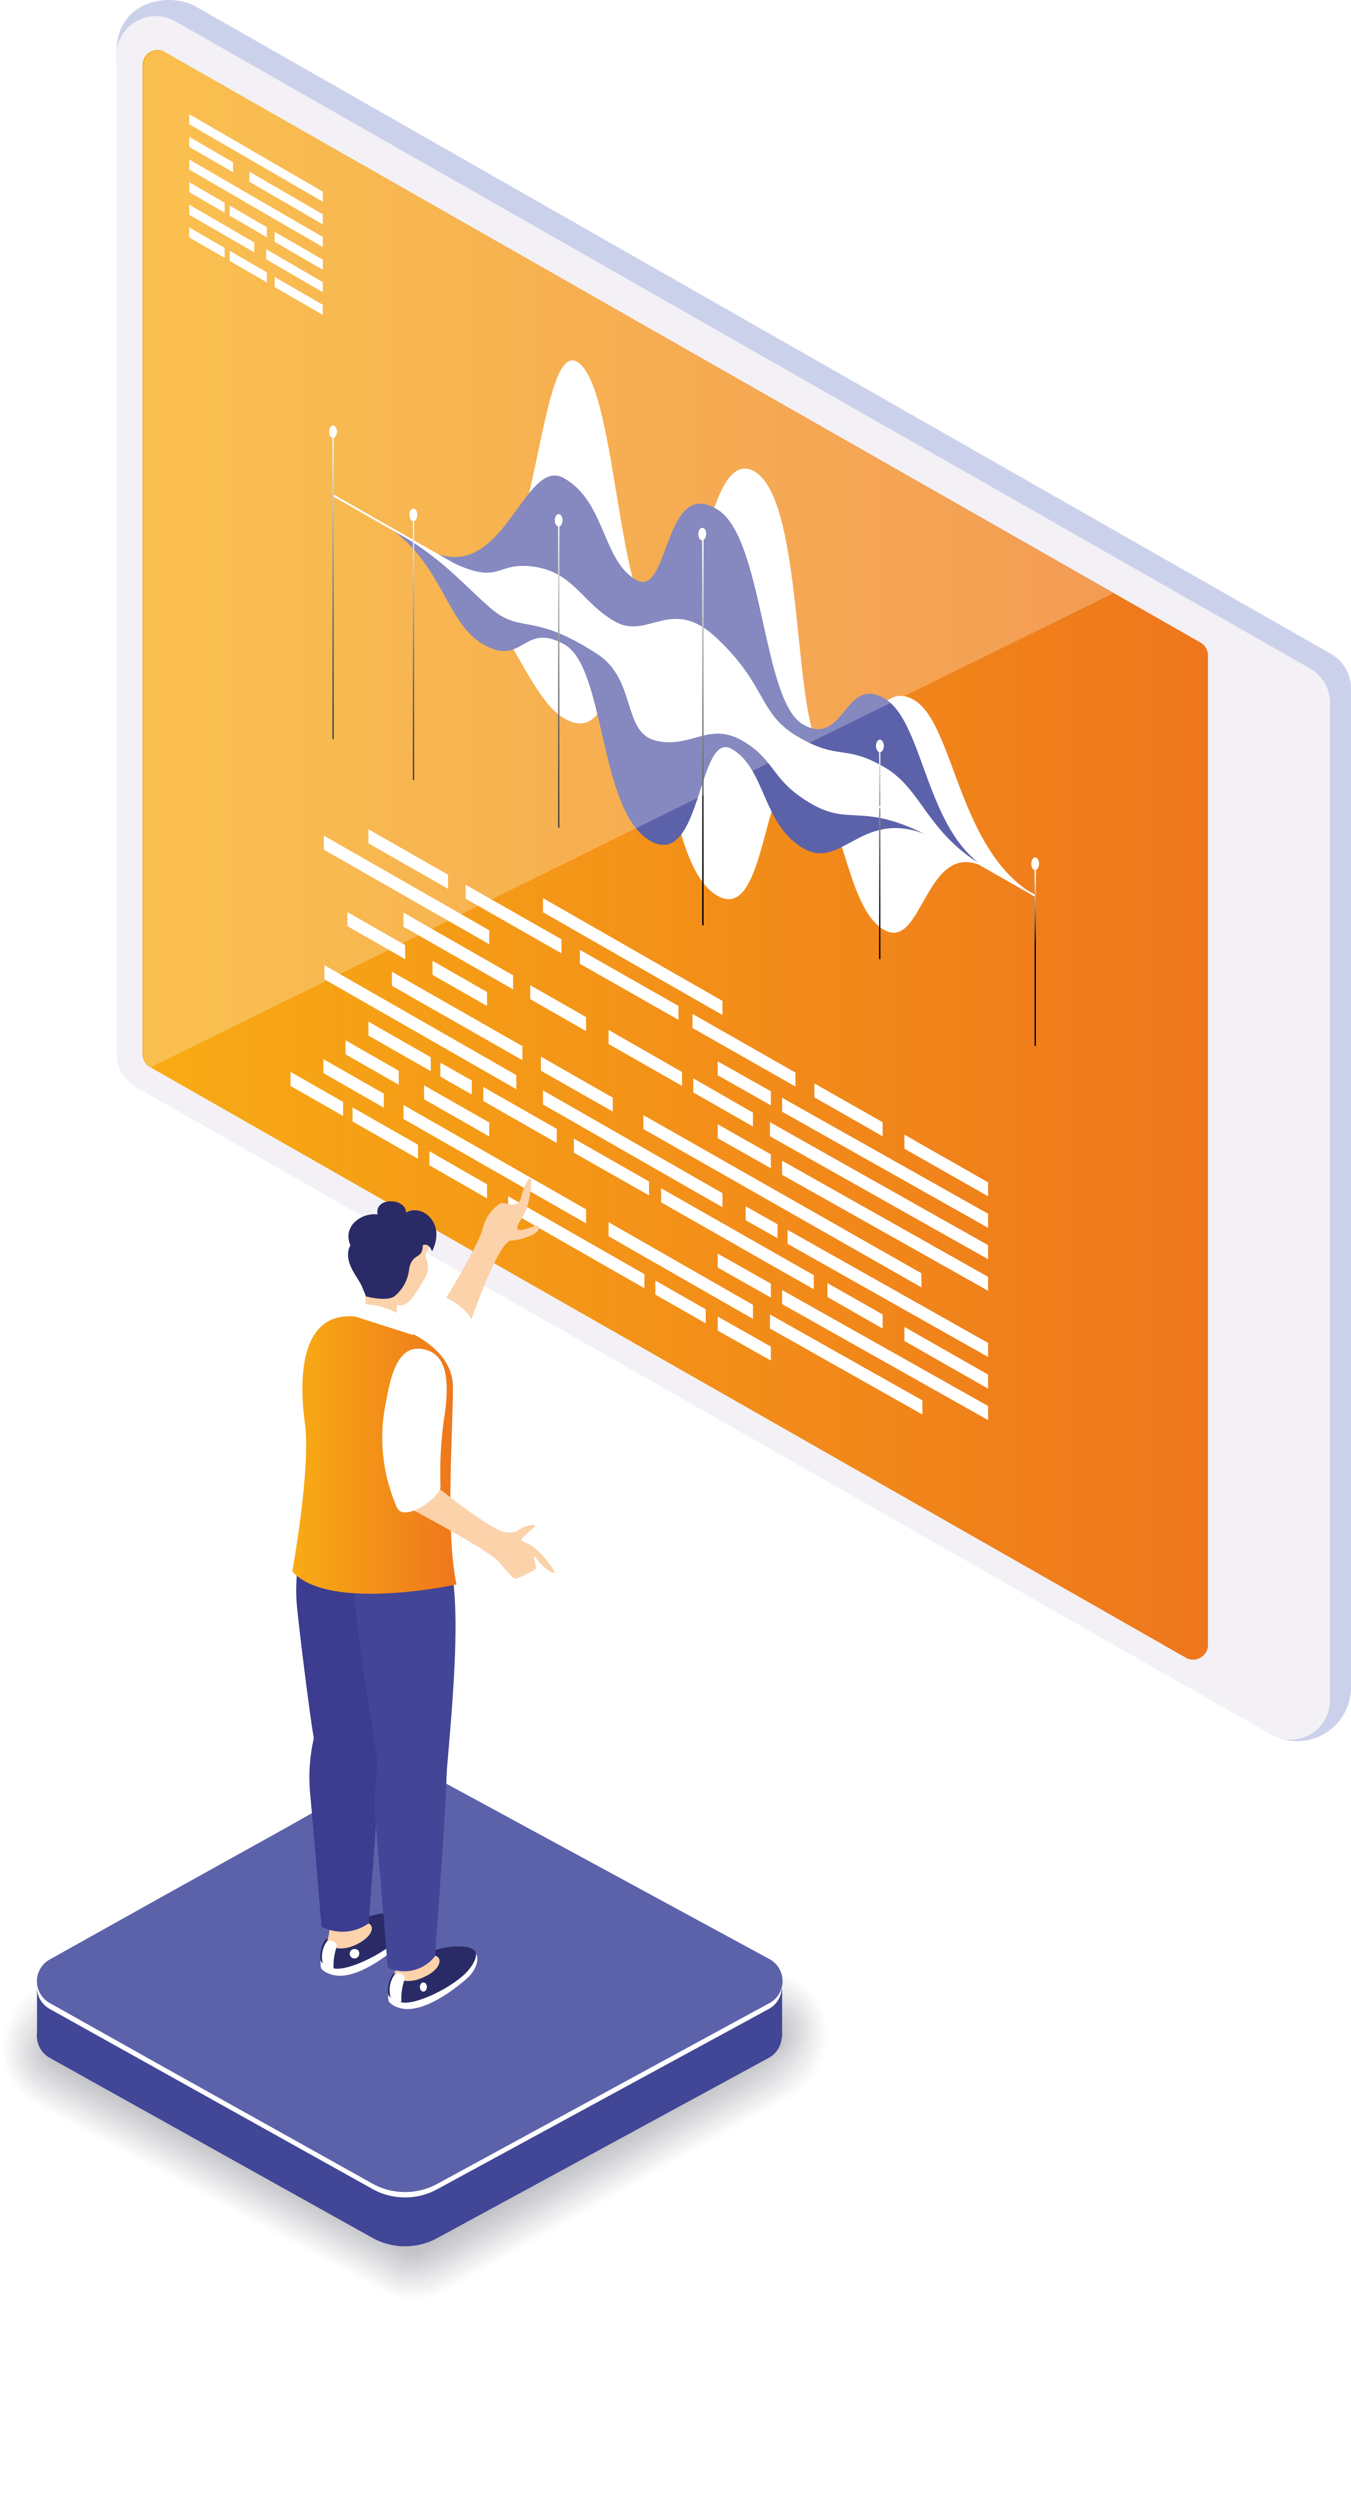 <svg xmlns="http://www.w3.org/2000/svg" xmlns:xlink="http://www.w3.org/1999/xlink" width="91.24" height="168.81" viewBox="0 0 91.24 168.81">
  <defs>
    <style>
      .cls-1 {
        mask: url(#mask);
      }

      .cls-19, .cls-2 {
        mix-blend-mode: multiply;
      }

      .cls-2 {
        fill: url(#Áĺçűě_ííűé_ăđŕäčĺíň_1);
      }

      .cls-3 {
        isolation: isolate;
      }

      .cls-4 {
        fill: #ccd1eb;
      }

      .cls-5 {
        fill: #f3f1f6;
      }

      .cls-6 {
        fill: url(#Áĺçűě_ííűé_ăđŕäčĺíň_18);
      }

      .cls-15, .cls-7 {
        fill: #fff;
      }

      .cls-8 {
        fill: #5c62aa;
      }

      .cls-10, .cls-11, .cls-12, .cls-13, .cls-14, .cls-15, .cls-9 {
        mix-blend-mode: screen;
      }

      .cls-9 {
        fill: url(#Áĺçűě_ííűé_ăđŕäčĺíň_405);
      }

      .cls-10 {
        fill: url(#Áĺçűě_ííűé_ăđŕäčĺíň_360);
      }

      .cls-11 {
        fill: url(#Áĺçűě_ííűé_ăđŕäčĺíň_360-2);
      }

      .cls-12 {
        fill: url(#Áĺçűě_ííűé_ăđŕäčĺíň_360-3);
      }

      .cls-13 {
        fill: url(#Áĺçűě_ííűé_ăđŕäčĺíň_360-4);
      }

      .cls-14 {
        fill: url(#Áĺçűě_ííűé_ăđŕäčĺíň_360-5);
      }

      .cls-15 {
        opacity: 0.25;
      }

      .cls-16 {
        opacity: 0.15;
      }

      .cls-17 {
        mask: url(#mask-2);
      }

      .cls-18 {
        fill: url(#Áĺçűě_ííűé_ăđŕäčĺíň_335);
      }

      .cls-20 {
        fill: #fdfdfd;
      }

      .cls-21 {
        fill: #fafafb;
      }

      .cls-22 {
        fill: #f7f7f8;
      }

      .cls-23 {
        fill: #f5f4f6;
      }

      .cls-24 {
        fill: #f2f2f3;
      }

      .cls-25 {
        fill: #efeff1;
      }

      .cls-26 {
        fill: #edecee;
      }

      .cls-27 {
        fill: #eaeaec;
      }

      .cls-28 {
        fill: #e7e7e9;
      }

      .cls-29 {
        fill: #e5e4e7;
      }

      .cls-30 {
        fill: #e2e2e4;
      }

      .cls-31 {
        fill: #dfdfe2;
      }

      .cls-32 {
        fill: #dddcdf;
      }

      .cls-33 {
        fill: #dadadd;
      }

      .cls-34 {
        fill: #d7d7db;
      }

      .cls-35 {
        fill: #d4d5d8;
      }

      .cls-36 {
        fill: #d2d2d6;
      }

      .cls-37 {
        fill: #cfd0d3;
      }

      .cls-38 {
        fill: #cdcdd1;
      }

      .cls-39 {
        fill: #cacbcf;
      }

      .cls-40 {
        fill: #c8c8cd;
      }

      .cls-41 {
        fill: #c5c6ca;
      }

      .cls-42 {
        fill: #c3c3c8;
      }

      .cls-43 {
        fill: #424696;
      }

      .cls-44 {
        fill: #fcd2ab;
      }

      .cls-45 {
        fill: #2a2b66;
      }

      .cls-46 {
        fill: #3c3c90;
      }

      .cls-47 {
        fill: #434596;
      }

      .cls-48 {
        fill: url(#Áĺçűě_ííűé_ăđŕäčĺíň_18-2);
      }

      .cls-49 {
        filter: url(#luminosity-noclip-2);
      }

      .cls-50 {
        filter: url(#luminosity-noclip);
      }
    </style>
    <filter id="luminosity-noclip" x="16.4" y="-8223" width="66" height="32766" filterUnits="userSpaceOnUse" color-interpolation-filters="sRGB">
      <feFlood flood-color="#fff" result="bg"/>
      <feBlend in="SourceGraphic" in2="bg"/>
    </filter>
    <mask id="mask" x="16.4" y="-8223" width="66" height="32766" maskUnits="userSpaceOnUse">
      <g class="cls-50"/>
    </mask>
    <linearGradient id="Áĺçűě_ííűé_ăđŕäčĺíň_1" data-name="Áĺçűě˙ííűé ăđŕäčĺíň 1" x1="100.7" y1="130.38" x2="166.7" y2="130.38" gradientTransform="translate(-84.3)" gradientUnits="userSpaceOnUse">
      <stop offset="0" stop-color="#fff"/>
      <stop offset="1"/>
    </linearGradient>
    <linearGradient id="Áĺçűě_ííűé_ăđŕäčĺíň_18" data-name="Áĺçűě˙ííűé ăđŕäčĺíň 18" x1="298.8" y1="39.47" x2="370.75" y2="39.47" gradientTransform="translate(-291.59)" gradientUnits="userSpaceOnUse">
      <stop offset="0" stop-color="#f8ab14"/>
      <stop offset="1" stop-color="#ee761c"/>
    </linearGradient>
    <linearGradient id="Áĺçűě_ííűé_ăđŕäčĺíň_405" data-name="Áĺçűě˙ííűé ăđŕäčĺíň 405" x1="519.88" y1="40.69" x2="519.88" y2="45.53" gradientTransform="translate(-449.97 18.24)" gradientUnits="userSpaceOnUse">
      <stop offset="0" stop-color="#fff"/>
      <stop offset="0.12" stop-color="#e7e7e7"/>
      <stop offset="0.38" stop-color="#aaa"/>
      <stop offset="0.74" stop-color="#494949"/>
      <stop offset="1" stop-color="#010101"/>
    </linearGradient>
    <linearGradient id="Áĺçűě_ííűé_ăđŕäčĺíň_360" data-name="Áĺçűě˙ííűé ăđŕäčĺíň 360" x1="509.39" y1="46.53" x2="509.39" y2="32.22" gradientTransform="translate(-449.97 18.24)" gradientUnits="userSpaceOnUse">
      <stop offset="0" stop-color="#010101"/>
      <stop offset="0.09" stop-color="#070707"/>
      <stop offset="0.22" stop-color="#1a1a1a"/>
      <stop offset="0.37" stop-color="#383838"/>
      <stop offset="0.53" stop-color="#616161"/>
      <stop offset="0.71" stop-color="#979797"/>
      <stop offset="0.89" stop-color="#d7d7d7"/>
      <stop offset="1" stop-color="#fff"/>
    </linearGradient>
    <linearGradient id="Áĺçűě_ííűé_ăđŕäčĺíň_360-2" x1="497.44" y1="44.25" x2="497.44" y2="17.92" xlink:href="#Áĺçűě_ííűé_ăđŕäčĺíň_360"/>
    <linearGradient id="Áĺçűě_ííűé_ăđŕäčĺíň_360-3" x1="487.7" y1="37.66" x2="487.7" y2="16.99" xlink:href="#Áĺçűě_ííűé_ăđŕäčĺíň_360"/>
    <linearGradient id="Áĺçűě_ííűé_ăđŕäčĺíň_360-4" x1="477.89" y1="34.45" x2="477.89" y2="16.62" xlink:href="#Áĺçűě_ííűé_ăđŕäčĺíň_360"/>
    <linearGradient id="Áĺçűě_ííűé_ăđŕäčĺíň_360-5" x1="472.47" y1="31.68" x2="472.47" y2="11.01" xlink:href="#Áĺçűě_ííűé_ăđŕäčĺíň_360"/>
    <filter id="luminosity-noclip-2" x="16.4" y="110.19" width="66" height="40.37" filterUnits="userSpaceOnUse" color-interpolation-filters="sRGB">
      <feFlood flood-color="#fff" result="bg"/>
      <feBlend in="SourceGraphic" in2="bg"/>
    </filter>
    <mask id="mask-2" x="18.82" y="128.44" width="66" height="40.37" maskUnits="userSpaceOnUse">
      <g class="cls-49">
        <g transform="translate(2.42 18.24)">
          <g class="cls-1">
            <polygon class="cls-2" points="16.4 128.02 54.24 150.56 82.4 137.32 35.06 110.19 16.4 128.02"/>
          </g>
        </g>
      </g>
    </mask>
    <linearGradient id="Áĺçűě_ííűé_ăđŕäčĺíň_335" data-name="Áĺçűě˙ííűé ăđŕäčĺíň 335" x1="100.7" y1="130.38" x2="166.7" y2="130.38" gradientTransform="translate(-81.88 18.24)" gradientUnits="userSpaceOnUse">
      <stop offset="0" stop-color="#d6dbeb"/>
      <stop offset="1" stop-color="#fff"/>
    </linearGradient>
    <linearGradient id="Áĺçűě_ííűé_ăđŕäčĺíň_18-2" x1="17.4" y1="80.02" x2="28.49" y2="80.02" gradientTransform="matrix(1, 0, 0, 1, 0, 0)" xlink:href="#Áĺçűě_ííűé_ăđŕäčĺíň_18"/>
  </defs>
  <g class="cls-3">
    <g id="Warstwa_1" data-name="Warstwa 1">
      <g>
        <path class="cls-4" d="M10.84-17.78,87.47,25.91a2.67,2.67,0,0,1,1.35,2.31V95.57A3.63,3.63,0,0,1,83.71,99L8.2,54.19a2.66,2.66,0,0,1-1.34-2.31L5.44-14.65C5.44-18.28,9.06-18.8,10.84-17.78Z" transform="translate(2.42 18.24)"/>
        <path class="cls-5" d="M9.42-16.8,86.06,26.9a2.65,2.65,0,0,1,1.34,2.31V96.55a2.66,2.66,0,0,1-4,2.31L6.78,55.17a2.65,2.65,0,0,1-1.34-2.31V-14.49A2.66,2.66,0,0,1,9.42-16.8Z" transform="translate(2.42 18.24)"/>
        <path class="cls-6" d="M8.72-14.72,78.65,25.14a1,1,0,0,1,.51.88V92.79a1,1,0,0,1-1.52.88L7.72,53.81a1,1,0,0,1-.51-.88V-13.84A1,1,0,0,1,8.72-14.72Z" transform="translate(2.42 18.24)"/>
        <g>
          <polygon class="cls-7" points="12.78 14.5 17.17 17.04 17.17 16.37 12.78 13.82 12.78 14.5"/>
          <polygon class="cls-7" points="17.98 17.51 21.8 19.73 21.8 19.05 17.98 16.83 17.98 17.51"/>
          <polygon class="cls-7" points="12.78 16.03 15.17 17.41 15.17 16.74 12.78 15.35 12.78 16.03"/>
          <polygon class="cls-7" points="18.55 19.38 21.8 21.26 21.8 20.58 18.55 18.7 18.55 19.38"/>
          <polygon class="cls-7" points="15.51 17.61 18.02 19.07 18.02 18.39 15.51 16.93 15.51 17.61"/>
          <polygon class="cls-7" points="12.78 12.98 15.17 14.36 15.17 13.69 12.78 12.3 12.78 12.98"/>
          <polygon class="cls-7" points="18.55 16.33 21.8 18.21 21.8 17.53 18.55 15.65 18.55 16.33"/>
          <polygon class="cls-7" points="15.51 14.56 18.02 16.02 18.02 15.34 15.51 13.88 15.51 14.56"/>
          <polygon class="cls-7" points="12.78 8.39 21.8 13.62 21.8 12.94 12.78 7.71 12.78 8.39"/>
          <polygon class="cls-7" points="12.78 9.92 15.74 11.63 15.74 10.96 12.78 9.24 12.78 9.92"/>
          <polygon class="cls-7" points="16.84 12.27 21.8 15.15 21.8 14.47 16.84 11.59 16.84 12.27"/>
          <polygon class="cls-7" points="12.78 11.45 21.8 16.68 21.8 16 12.78 10.77 12.78 11.45"/>
        </g>
        <g>
          <path class="cls-7" d="M35.71,30.28c2.79,1.59,2.58-3.19,4.85-1.89s2,11.85,5.47,13.85,3-9.56,5.78-8S54.59,43,57.28,44.54s2.78-6.53,7-4.12l-38-21.65C31.59,21.77,32.93,28.69,35.71,30.28Z" transform="translate(2.42 18.24)"/>
          <path class="cls-7" d="M59.27,29c-2.78-1.59-3.75,4.88-6,3.59s-1.24-17-4.74-19S44.79,25.83,42,24.24,39.22,7.71,36.54,6.18s-2.79,16.83-7,14.41l38,21.65C62.23,39.24,62.06,30.56,59.27,29Z" transform="translate(2.42 18.24)"/>
          <g>
            <path class="cls-8" d="M57.28,28.9c-2.69-1.53-2.69,3.36-5.47,1.77S49.16,18,46,16.14c-3.62-2.2-3.2,6.07-5.47,4.77s-2.06-5.27-4.85-6.86-4.13,7.72-9.39,4.72l38,21.65C60.06,38,60,30.43,57.28,28.9Z" transform="translate(2.42 18.24)"/>
            <path class="cls-7" d="M57.26,33.53c-2.69-1.53-3-.41-5.75-2S49.42,28.08,46,24.86c-3.07-2.93-4.64.15-6.9-1.14S36.29,20.31,33.46,20s-1.88,1.79-7.14-1.21l38,21.65C60.06,38,59.94,35.06,57.26,33.53Z" transform="translate(2.42 18.24)"/>
            <path class="cls-8" d="M30.24,25.28c2.69,1.53,2.69-1.59,5.47,0S38,36.53,41.49,38.53,44.69,31,47,32.33s2.06,5.13,4.85,6.72,4.12-3.4,9.39-.4L23.23,17C27.46,19.42,27.56,23.75,30.24,25.28Z" transform="translate(2.42 18.24)"/>
            <path class="cls-7" d="M30.55,22.68c2.2,2,2.84.29,7.37,3.24,2.69,1.75,1.65,5.34,4,5.86s3.54-1.32,5.81,0,1.9,2.68,4.68,4.27,3.48-.37,8.75,2.63L23.23,17C27.46,19.42,28.24,20.62,30.55,22.68Z" transform="translate(2.42 18.24)"/>
          </g>
          <polygon class="cls-9" points="69.87 70.6 69.96 70.63 69.96 58.69 69.87 58.66 69.87 70.6"/>
          <polygon class="cls-10" points="59.37 64.75 59.46 64.77 59.46 50.48 59.37 50.46 59.37 64.75"/>
          <polygon class="cls-7" points="22.5 33.52 69.87 60.53 69.87 60.39 22.5 33.37 22.5 33.52"/>
          <path class="cls-7" d="M57,31.7c-.14,0-.26.19-.26.42s.12.43.26.43.27-.19.27-.43S57.14,31.7,57,31.7Z" transform="translate(2.42 18.24)"/>
          <polygon class="cls-11" points="47.42 62.45 47.52 62.49 47.52 36.19 47.42 36.16 47.42 62.45"/>
          <path class="cls-7" d="M45,17.4c-.14,0-.26.18-.26.42s.12.42.26.42.27-.19.27-.42S45.19,17.4,45,17.4Z" transform="translate(2.42 18.24)"/>
          <polygon class="cls-12" points="37.69 55.87 37.78 55.9 37.78 35.26 37.69 35.23 37.69 55.87"/>
          <path class="cls-7" d="M35.31,16.47c-.15,0-.26.19-.26.42s.11.42.26.42.26-.19.26-.42S35.45,16.47,35.31,16.47Z" transform="translate(2.42 18.24)"/>
          <polygon class="cls-13" points="27.88 52.66 27.97 52.69 27.97 34.89 27.88 34.86 27.88 52.66"/>
          <path class="cls-7" d="M25.5,16.1c-.15,0-.27.19-.27.42s.12.43.27.43.26-.19.26-.43S25.64,16.1,25.5,16.1Z" transform="translate(2.42 18.24)"/>
          <polygon class="cls-14" points="22.45 49.89 22.54 49.92 22.54 29.28 22.45 29.25 22.45 49.89"/>
          <path class="cls-7" d="M20.07,10.49c-.14,0-.26.19-.26.42s.12.42.26.42.27-.19.27-.42S20.22,10.49,20.07,10.49Z" transform="translate(2.42 18.24)"/>
          <path class="cls-7" d="M67.49,39.65c-.15,0-.26.19-.26.43s.11.42.26.42.26-.19.26-.42S67.64,39.65,67.49,39.65Z" transform="translate(2.42 18.24)"/>
        </g>
        <g>
          <polygon class="cls-7" points="46.82 73.76 50.85 76.06 50.85 75.12 46.82 72.81 46.82 73.76"/>
          <polygon class="cls-7" points="41.1 70.49 46.06 73.32 46.06 72.38 41.1 69.54 41.1 70.49"/>
          <polygon class="cls-7" points="35.81 67.46 39.58 69.62 39.58 68.67 35.81 66.52 35.81 67.46"/>
          <polygon class="cls-7" points="27.25 62.57 34.65 66.8 34.65 65.85 27.25 61.62 27.25 62.57"/>
          <polygon class="cls-7" points="52 76.72 66.73 85.02 66.73 84.07 52 75.77 52 76.72"/>
          <polygon class="cls-7" points="29.21 65.82 32.89 67.92 32.89 66.98 29.21 64.87 29.21 65.82"/>
          <polygon class="cls-7" points="23.46 62.53 27.36 64.76 27.36 63.81 23.46 61.58 23.46 62.53"/>
          <polygon class="cls-7" points="52.82 79.32 66.73 87.15 66.73 86.21 52.82 78.37 52.82 79.32"/>
          <polygon class="cls-7" points="48.47 76.85 52.06 78.88 52.06 77.94 48.47 75.91 48.47 76.85"/>
          <polygon class="cls-7" points="21.87 57.37 33.04 63.75 33.04 62.81 21.87 56.42 21.87 57.37"/>
          <polygon class="cls-7" points="52.82 75.06 66.73 82.9 66.73 81.95 52.82 74.12 52.82 75.06"/>
          <polygon class="cls-7" points="48.47 72.6 52.06 74.63 52.06 73.68 48.47 71.66 48.47 72.6"/>
          <polygon class="cls-7" points="36.67 61.59 48.79 68.53 48.79 67.58 36.67 60.64 36.67 61.59"/>
          <polygon class="cls-7" points="61.08 77.56 66.73 80.77 66.73 79.83 61.08 76.61 61.08 77.56"/>
          <polygon class="cls-7" points="55 74.09 59.61 76.72 59.61 75.77 55 73.15 55 74.09"/>
          <polygon class="cls-7" points="46.77 69.41 53.72 73.36 53.72 72.42 46.77 68.46 46.77 69.41"/>
          <polygon class="cls-7" points="39.16 65.07 45.82 68.86 45.82 67.92 39.16 64.13 39.16 65.07"/>
          <polygon class="cls-7" points="31.45 60.68 37.92 64.37 37.92 63.42 31.45 59.74 31.45 60.68"/>
          <polygon class="cls-7" points="24.88 56.94 30.26 60.01 30.26 59.06 24.88 55.99 24.88 56.94"/>
          <polygon class="cls-7" points="41.1 83.47 50.85 89.05 50.85 88.1 41.1 82.52 41.1 83.47"/>
          <polygon class="cls-7" points="27.25 75.55 39.58 82.6 39.58 81.65 27.25 74.61 27.25 75.55"/>
          <polygon class="cls-7" points="21.84 72.45 25.92 74.79 25.92 73.84 21.84 71.51 21.84 72.45"/>
          <polygon class="cls-7" points="52 89.7 62.29 95.5 62.29 94.55 52 88.75 52 89.7"/>
          <polygon class="cls-7" points="34.32 81.72 43.52 86.98 43.52 86.03 34.32 80.77 34.32 81.72"/>
          <polygon class="cls-7" points="44.26 87.41 47.66 89.35 47.66 88.4 44.26 86.46 44.26 87.41"/>
          <polygon class="cls-7" points="29 78.68 32.89 80.91 32.89 79.96 29 77.73 29 78.68"/>
          <polygon class="cls-7" points="23.81 75.72 28.23 78.24 28.23 77.29 23.81 74.77 23.81 75.72"/>
          <polygon class="cls-7" points="19.62 73.32 23.17 75.35 23.17 74.4 19.62 72.37 19.62 73.32"/>
          <polygon class="cls-7" points="48.47 89.84 52.06 91.86 52.06 90.92 48.47 88.89 48.47 89.84"/>
          <polygon class="cls-7" points="28.64 74.22 33.04 76.73 33.04 75.79 28.64 73.28 28.64 74.22"/>
          <polygon class="cls-7" points="23.34 71.19 26.93 73.24 26.93 72.3 23.34 70.24 23.34 71.19"/>
          <polygon class="cls-7" points="52.82 88.05 66.73 95.88 66.73 94.93 52.82 87.1 52.82 88.05"/>
          <polygon class="cls-7" points="48.47 85.58 52.06 87.61 52.06 86.67 48.47 84.64 48.47 85.58"/>
          <polygon class="cls-7" points="43.45 76.23 62.23 86.92 62.23 85.97 43.45 75.29 43.45 76.23"/>
          <polygon class="cls-7" points="36.53 72.29 41.38 75.05 41.38 74.11 36.53 71.34 36.53 72.29"/>
          <polygon class="cls-7" points="26.47 66.56 35.28 71.58 35.28 70.68 35.36 70.68 26.47 65.61 26.47 66.56"/>
          <polygon class="cls-7" points="36.67 74.57 48.79 81.51 48.79 80.56 36.67 73.62 36.67 74.57"/>
          <polygon class="cls-7" points="21.91 66.12 34.87 73.54 34.87 72.59 21.91 65.17 21.91 66.12"/>
          <polygon class="cls-7" points="53.19 83.98 66.73 91.62 66.73 90.67 53.19 83.04 53.19 83.98"/>
          <polygon class="cls-7" points="50.36 82.39 52.51 83.6 52.51 82.66 50.36 81.45 50.36 82.39"/>
          <polygon class="cls-7" points="61.08 90.54 66.73 93.76 66.73 92.81 61.08 89.59 61.08 90.54"/>
          <polygon class="cls-7" points="55.88 87.57 59.61 89.7 59.61 88.75 55.88 86.63 55.88 87.57"/>
          <polygon class="cls-7" points="44.65 81.18 54.96 87.05 54.96 86.1 44.65 80.23 44.65 81.18"/>
          <polygon class="cls-7" points="32.64 74.34 37.6 77.17 37.6 76.22 32.64 73.39 32.64 74.34"/>
          <polygon class="cls-7" points="24.88 69.92 29.09 72.32 29.09 71.38 24.88 68.98 24.88 69.92"/>
          <polygon class="cls-7" points="29.74 72.69 31.86 73.9 31.86 72.95 29.74 71.75 29.74 72.69"/>
          <polygon class="cls-7" points="38.76 77.83 43.83 80.71 43.83 79.77 38.76 76.88 38.76 77.83"/>
        </g>
        <path class="cls-15" d="M8.77-14.68l64,36.49-65,32A1,1,0,0,1,7.26,53V-13.8A1,1,0,0,1,8.77-14.68Z" transform="translate(2.42 18.24)"/>
      </g>
      <g>
        <g class="cls-16">
          <g class="cls-17">
            <polygon class="cls-18" points="18.82 146.26 56.67 168.81 84.82 155.56 37.48 128.44 18.82 146.26"/>
          </g>
        </g>
        <g class="cls-19">
          <path class="cls-7" d="M-.14,115.94l23.61-13.52a4.39,4.39,0,0,1,2.14-.57,4.34,4.34,0,0,1,2.19.6L51.36,115.3a4.65,4.65,0,0,1-.07,8L27.67,136.61a4.28,4.28,0,0,1-4.27,0L-.15,123.94a4.65,4.65,0,0,1,0-8Z" transform="translate(2.42 18.24)"/>
          <path class="cls-20" d="M23.54,102.55a3.87,3.87,0,0,1,1.37-.48,4.73,4.73,0,0,1,.75,0,4.38,4.38,0,0,1,2.17.61L51.24,115.4a4.49,4.49,0,0,1,1.23,1.06,4.31,4.31,0,0,1,1,2.9,4.66,4.66,0,0,1-2.35,3.89l-23.4,13.19a4.39,4.39,0,0,1-2.08.57,4.78,4.78,0,0,1-.66,0,4,4,0,0,1-1.47-.5L0,123.86a4.72,4.72,0,0,1-1.42-1.28,4.27,4.27,0,0,1-.82-2.69A4.7,4.7,0,0,1,.08,116Z" transform="translate(2.42 18.24)"/>
          <path class="cls-21" d="M23.61,102.68a3.54,3.54,0,0,1,1.36-.46,4.43,4.43,0,0,1,2.89.59l23.26,12.68a4.76,4.76,0,0,1,1.23,1.05,4,4,0,0,1,.91,2.87,4.73,4.73,0,0,1-2.38,3.79L27.7,136.26a4.45,4.45,0,0,1-2.06.59,4.72,4.72,0,0,1-.65,0,3.93,3.93,0,0,1-1.46-.48L.12,123.77a4.81,4.81,0,0,1-1.43-1.26,3.92,3.92,0,0,1-.78-2.67A4.78,4.78,0,0,1,.3,116Z" transform="translate(2.42 18.24)"/>
          <path class="cls-22" d="M23.68,102.8a3.29,3.29,0,0,1,1.35-.43,4.46,4.46,0,0,1,.73,0,4.57,4.57,0,0,1,2.12.65L51,115.59a4.9,4.9,0,0,1,1.24,1,3.79,3.79,0,0,1,.87,2.85,4.86,4.86,0,0,1-2.43,3.69l-23,12.94a4.58,4.58,0,0,1-2,.59,4.53,4.53,0,0,1-.64,0,3.47,3.47,0,0,1-1.45-.46L.26,123.68a4.93,4.93,0,0,1-1.44-1.24,3.62,3.62,0,0,1-.75-2.65,5,5,0,0,1,2.45-3.74Z" transform="translate(2.42 18.24)"/>
          <path class="cls-23" d="M23.74,102.93a3.32,3.32,0,0,1,1.35-.42,5.77,5.77,0,0,1,.72,0,5,5,0,0,1,2.1.65l23,12.52a5.32,5.32,0,0,1,1.24,1,3.52,3.52,0,0,1,.82,2.81,5,5,0,0,1-2.47,3.61L27.74,135.92a4.83,4.83,0,0,1-2,.6,4.42,4.42,0,0,1-.63,0,3.34,3.34,0,0,1-1.43-.43L.39,123.59A5.16,5.16,0,0,1-1,122.37a3.33,3.33,0,0,1-.71-2.62,5.06,5.06,0,0,1,2.5-3.66Z" transform="translate(2.42 18.24)"/>
          <path class="cls-24" d="M23.81,103.05a3,3,0,0,1,1.34-.39,5.61,5.61,0,0,1,.71,0,5,5,0,0,1,2.08.67l22.81,12.44a5.4,5.4,0,0,1,1.23,1,3.25,3.25,0,0,1,.78,2.78c0,1.3-1.4,2.89-2.51,3.51l-22.5,12.68a4.83,4.83,0,0,1-2,.62,4.3,4.3,0,0,1-.62,0,3,3,0,0,1-1.42-.41L.53,123.5a5.63,5.63,0,0,1-1.45-1.2,3.09,3.09,0,0,1-.67-2.6c0-1.3,1.45-2.94,2.55-3.57Z" transform="translate(2.42 18.24)"/>
          <path class="cls-25" d="M23.88,103.18a2.78,2.78,0,0,1,1.33-.37,5.54,5.54,0,0,1,.7,0,5.28,5.28,0,0,1,2.06.68l22.66,12.36a5.27,5.27,0,0,1,1.23,1,3,3,0,0,1,.73,2.75c0,1.22-1.5,2.83-2.54,3.41L27.77,135.57a5.08,5.08,0,0,1-1.95.63c-.16,0-.45.05-.61,0a3,3,0,0,1-1.41-.39L.67,123.41a5.61,5.61,0,0,1-1.46-1.18,2.89,2.89,0,0,1-.64-2.58c0-1.23,1.58-2.89,2.62-3.48Z" transform="translate(2.42 18.24)"/>
          <path class="cls-26" d="M23.94,103.31a2.57,2.57,0,0,1,1.33-.35,5.43,5.43,0,0,1,.69,0,5.51,5.51,0,0,1,2,.7L50.5,116a5.87,5.87,0,0,1,1.24,1,2.85,2.85,0,0,1,.69,2.71c0,1.16-1.61,2.77-2.59,3.33L27.79,135.39a5.21,5.21,0,0,1-1.92.65c-.16,0-.45.06-.61,0a2.81,2.81,0,0,1-1.39-.37L.8,123.32a5.93,5.93,0,0,1-1.47-1.16,2.72,2.72,0,0,1-.59-2.56c0-1.15,1.69-2.84,2.67-3.39Z" transform="translate(2.42 18.24)"/>
          <path class="cls-27" d="M24,103.43a2.48,2.48,0,0,1,1.32-.32,5.31,5.31,0,0,1,.68,0,5.83,5.83,0,0,1,2,.72l22.35,12.19a6,6,0,0,1,1.24.94,2.67,2.67,0,0,1,.64,2.68c0,1.08-1.71,2.71-2.63,3.23l-21.82,12.3a5.5,5.5,0,0,1-1.9.65,5.9,5.9,0,0,1-.59.06,2.54,2.54,0,0,1-1.38-.35l-23-12.35a6.63,6.63,0,0,1-1.48-1.14,2.55,2.55,0,0,1-.55-2.54c0-1.08,1.8-2.78,2.72-3.31Z" transform="translate(2.42 18.24)"/>
          <path class="cls-28" d="M24.08,103.56a2.29,2.29,0,0,1,1.31-.31c.15,0,.51.08.67.08a6,6,0,0,1,2,.72l22.21,12.11a6.69,6.69,0,0,1,1.23.92,2.52,2.52,0,0,1,.6,2.66c0,1-1.81,2.65-2.67,3.13l-21.6,12.18a5.75,5.75,0,0,1-1.86.66,5.93,5.93,0,0,1-.59.07,2.44,2.44,0,0,1-1.36-.32L1.08,123.15A7,7,0,0,1-.41,122a2.39,2.39,0,0,1-.52-2.51c0-1,1.92-2.74,2.78-3.23Z" transform="translate(2.42 18.24)"/>
          <path class="cls-29" d="M24.15,103.68a2.22,2.22,0,0,1,1.3-.28c.14,0,.52.09.66.09a6.54,6.54,0,0,1,2,.74l22.06,12a7,7,0,0,1,1.23.9,2.37,2.37,0,0,1,.56,2.62c0,.94-1.92,2.6-2.71,3l-21.38,12a5.93,5.93,0,0,1-1.84.68,5.58,5.58,0,0,1-.57.08,2.24,2.24,0,0,1-1.35-.3L1.21,123.06A7.5,7.5,0,0,1-.28,122a2.24,2.24,0,0,1-.48-2.49c0-.94,2-2.69,2.83-3.14Z" transform="translate(2.42 18.24)"/>
          <path class="cls-30" d="M24.21,103.81a2.09,2.09,0,0,1,1.3-.26c.13,0,.52.1.65.1a7.18,7.18,0,0,1,1.95.76l21.9,12a6.93,6.93,0,0,1,1.24.88,2.24,2.24,0,0,1,.51,2.59c0,.87-2,2.53-2.75,3L27.86,134.7a6.56,6.56,0,0,1-1.81.69,5.62,5.62,0,0,1-.57.09,2.14,2.14,0,0,1-1.34-.27L1.35,123a7.49,7.49,0,0,1-1.5-1.09,2.14,2.14,0,0,1-.44-2.47c0-.87,2.15-2.63,2.88-3Z" transform="translate(2.42 18.24)"/>
          <path class="cls-31" d="M24.28,103.94a2,2,0,0,1,1.29-.24c.12,0,.52.12.64.12a7.42,7.42,0,0,1,1.93.77l21.75,11.86a8.35,8.35,0,0,1,1.24.87,2.11,2.11,0,0,1,.46,2.56c0,.79-2.11,2.47-2.79,2.85L27.88,134.52a6.69,6.69,0,0,1-1.79.71c-.1,0-.45.12-.55.11a2.1,2.1,0,0,1-1.33-.26L1.49,122.88A8.57,8.57,0,0,1,0,121.81a2,2,0,0,1-.41-2.45c0-.79,2.27-2.58,2.94-3Z" transform="translate(2.42 18.24)"/>
          <path class="cls-32" d="M24.35,104.06a1.8,1.8,0,0,1,1.27-.21c.11,0,.53.13.64.13a8.29,8.29,0,0,1,1.91.79l21.6,11.78a7.67,7.67,0,0,1,1.23.85,2,2,0,0,1,.43,2.52c0,.72-2.22,2.42-2.84,2.76L27.9,134.35a7.59,7.59,0,0,1-1.76.72c-.1,0-.45.13-.55.12a2,2,0,0,1-1.31-.23L1.62,122.79a10.09,10.09,0,0,1-1.51-1,1.93,1.93,0,0,1-.37-2.43c0-.73,2.38-2.54,3-2.89Z" transform="translate(2.42 18.24)"/>
          <path class="cls-33" d="M24.42,104.19a1.7,1.7,0,0,1,1.26-.19c.1,0,.53.15.63.15a9.12,9.12,0,0,1,1.89.79l21.45,11.7a9.8,9.8,0,0,1,1.23.83,1.9,1.9,0,0,1,.38,2.5c0,.65-2.32,2.36-2.87,2.67L27.91,134.18a8.12,8.12,0,0,1-1.73.72c-.08,0-.45.15-.54.14a1.84,1.84,0,0,1-1.29-.21L1.76,122.7a10.89,10.89,0,0,1-1.52-1,1.83,1.83,0,0,1-.33-2.41c0-.65,2.5-2.49,3.05-2.8Z" transform="translate(2.42 18.24)"/>
          <path class="cls-34" d="M24.48,104.31a1.7,1.7,0,0,1,1.26-.17c.09,0,.53.17.62.17a10.48,10.48,0,0,1,1.86.81l21.31,11.62a11.35,11.35,0,0,1,1.23.81,1.81,1.81,0,0,1,.33,2.47c0,.57-2.42,2.29-2.91,2.57L27.93,134a8.5,8.5,0,0,1-1.7.74c-.08,0-.45.16-.53.15a1.73,1.73,0,0,1-1.29-.19L1.9,122.61a11.51,11.51,0,0,1-1.53-1,1.75,1.75,0,0,1-.3-2.39c0-.58,2.62-2.43,3.11-2.71Z" transform="translate(2.42 18.24)"/>
          <path class="cls-35" d="M24.55,104.44a1.62,1.62,0,0,1,1.25-.15c.08,0,.53.18.61.18a11.18,11.18,0,0,1,1.84.83L49.4,116.84a11.33,11.33,0,0,1,1.24.79,1.73,1.73,0,0,1,.29,2.43c0,.51-2.53,2.24-3,2.48L28,133.83a10,10,0,0,1-1.68.75c-.06,0-.45.17-.52.16a1.63,1.63,0,0,1-1.27-.16L2,122.52a13.29,13.29,0,0,1-1.53-1,1.67,1.67,0,0,1-.26-2.37c0-.5,2.73-2.38,3.16-2.62Z" transform="translate(2.42 18.24)"/>
          <path class="cls-36" d="M24.62,104.57a1.47,1.47,0,0,1,1.24-.13c.07,0,.53.2.6.2a13,13,0,0,1,1.82.84l21,11.45c.13.08,1.14.67,1.23.78a1.64,1.64,0,0,1,.25,2.4c0,.43-2.63,2.18-3,2.39L28,133.66a12.22,12.22,0,0,1-1.65.76c-.06,0-.45.18-.51.17a1.52,1.52,0,0,1-1.26-.14l-22.38-12a16.78,16.78,0,0,1-1.54-1,1.59,1.59,0,0,1-.22-2.34c0-.44,2.84-2.34,3.21-2.55Z" transform="translate(2.42 18.24)"/>
          <path class="cls-37" d="M24.69,104.69a1.44,1.44,0,0,1,1.23-.1c.06,0,.53.21.59.21a14.78,14.78,0,0,1,1.8.86L49.16,117a14,14,0,0,1,1.23.76,1.57,1.57,0,0,1,.2,2.37c0,.36-2.73,2.12-3,2.29L28,133.48a13.36,13.36,0,0,1-1.62.78s-.45.19-.5.19a1.5,1.5,0,0,1-1.24-.12l-22.31-12c-.13-.07-1.47-.84-1.55-.95a1.53,1.53,0,0,1-.19-2.32c0-.36,3-2.28,3.27-2.46Z" transform="translate(2.42 18.24)"/>
          <path class="cls-38" d="M24.75,104.82a1.37,1.37,0,0,1,1.23-.08s.53.23.58.23,1.66.8,1.78.86L49,117.12c.08,0,1.17.67,1.23.75a1.5,1.5,0,0,1,.16,2.33c0,.29-2.83,2.06-3.08,2.2L28,133.31a16.69,16.69,0,0,1-1.59.78s-.45.21-.49.21a1.44,1.44,0,0,1-1.23-.1L2.44,122.26c-.09-.06-1.49-.84-1.55-.93A1.47,1.47,0,0,1,.74,119c0-.29,3.08-2.23,3.32-2.37Z" transform="translate(2.42 18.24)"/>
          <path class="cls-39" d="M24.82,104.94a1.38,1.38,0,0,1,1.22-.06s.53.25.57.25,1.67.83,1.76.88l20.54,11.21c.07,0,1.19.67,1.24.72a1.45,1.45,0,0,1,.11,2.31,23,23,0,0,1-3.12,2.1L28,133.13c-.09.05-1.47.8-1.56.8s-.46.22-.49.22a1.38,1.38,0,0,1-1.22-.07L2.58,122.17c-.07,0-1.52-.84-1.57-.91A1.42,1.42,0,0,1,.91,119a28.77,28.77,0,0,1,3.37-2.28Z" transform="translate(2.42 18.24)"/>
          <path class="cls-40" d="M24.89,105.07a1.27,1.27,0,0,1,1.21,0s.53.26.56.26,1.68.87,1.74.9l20.39,11.13S50,118,50,118a1.39,1.39,0,0,1,.07,2.28c0,.14-3,1.94-3.15,2L28,133c-.06,0-1.48.81-1.54.81L26,134a1.3,1.3,0,0,1-1.21-.05L2.72,122.08c-.05,0-1.54-.85-1.58-.89a1.38,1.38,0,0,1-.07-2.26c0-.14,3.31-2.12,3.44-2.19Z" transform="translate(2.42 18.24)"/>
          <path class="cls-41" d="M25,105.19a1.27,1.27,0,0,1,1.21,0s.53.28.55.28,1.68.89,1.71.91l20.25,11s1.22.67,1.23.69a1.33,1.33,0,0,1,0,2.24c0,.07-3.14,1.89-3.2,1.92L28.05,132.79s-1.47.82-1.5.82l-.47.24a1.2,1.2,0,0,1-1.19,0L2.85,122l-1.58-.87a1.33,1.33,0,0,1,0-2.23c0-.08,3.43-2.08,3.49-2.12Z" transform="translate(2.42 18.24)"/>
          <path class="cls-42" d="M25,105.32a1.2,1.2,0,0,1,1.2,0l23.56,12.85a1.29,1.29,0,0,1,0,2.21L26.13,133.7a1.17,1.17,0,0,1-1.17,0L1.4,121.05a1.28,1.28,0,0,1,0-2.21Z" transform="translate(2.42 18.24)"/>
        </g>
        <path class="cls-43" d="M49.52,117.75,27.13,105.58a4.54,4.54,0,0,0-4.39,0L.94,117.76a1.68,1.68,0,0,0,0,2.94l21.8,12.16a4.54,4.54,0,0,0,4.39,0l22.39-12.17A1.69,1.69,0,0,0,49.52,117.75Z" transform="translate(2.42 18.24)"/>
        <rect class="cls-43" x="2.5" y="134.31" width="50.32" height="3.23"/>
        <path class="cls-7" d="M49.52,114.45,27.13,102.28a4.54,4.54,0,0,0-4.39,0L.94,114.46a1.68,1.68,0,0,0,0,2.94l21.8,12.16a4.54,4.54,0,0,0,4.39,0l22.39-12.17A1.69,1.69,0,0,0,49.52,114.45Z" transform="translate(2.42 18.24)"/>
        <path class="cls-8" d="M.94,117l8,4.49L22.39,129l.35.2a4.56,4.56,0,0,0,4.39,0l14.42-7.85,6.29-3.42,1.68-.91a1.69,1.69,0,0,0,0-3L27.13,101.87a4.62,4.62,0,0,0-4.39,0L17,105.11,8.56,109.8.94,114.06A1.68,1.68,0,0,0,.94,117Z" transform="translate(2.42 18.24)"/>
      </g>
      <g>
        <g>
          <path class="cls-44" d="M33.05,63.59c-.31.6-.73,1.09-.44,1.2s1.2-.36,1.29-.27c.44.44-1.13,1-1.8,1-.87,0-2.77,5.58-2.77,5.58l-2.13-.87s2.73-4.37,3-5.58A2.72,2.72,0,0,1,31.39,63c.19-.13,1.18.48,1.39-.4s.51-1.3.63-1.26S33.36,63,33.05,63.59Z" transform="translate(2.42 18.24)"/>
          <path class="cls-7" d="M18.64,72.88c.06,1.64,1.71,1.82,4,1.57a11.73,11.73,0,0,0,6.78-2.69c.85-.77-1.5-2.62-2.16-2.43a26.09,26.09,0,0,1-4.5,1C20,70.72,18.59,71.43,18.64,72.88Z" transform="translate(2.42 18.24)"/>
        </g>
        <g>
          <g>
            <g>
              <path class="cls-7" d="M19.7,112.62c-.28.28-.64,1.81-.39,2.09a1.32,1.32,0,0,0,.56.33c1.69.65,4.29-1.6,4.73-2s.79-1.1.57-1.57S20.07,112.26,19.7,112.62Z" transform="translate(2.42 18.24)"/>
              <path class="cls-45" d="M22.16,111.27a14.64,14.64,0,0,0-2.57,1.43c-.3.29-.53,1.28-.28,1.56a2.17,2.17,0,0,0,.74.38c.82.27,3.09-.78,4.22-1.77.39-.35,1.05-1.15.84-1.63S23.35,110.8,22.16,111.27Z" transform="translate(2.42 18.24)"/>
            </g>
            <path class="cls-7" d="M21.6,113.36a.32.32,0,1,0,.24.31A.28.28,0,0,0,21.6,113.36Z" transform="translate(2.42 18.24)"/>
            <path class="cls-7" d="M19.68,112.81a1.79,1.79,0,0,0-.3,1.51.91.91,0,0,0,.73.36,3.83,3.83,0,0,1,.2-1.45l.12-.22-.47-.63Z" transform="translate(2.42 18.24)"/>
          </g>
          <path class="cls-44" d="M19.85,112a8,8,0,0,1-.17.85.45.45,0,0,1,.46,0,.4.4,0,0,1,.17.45,2.39,2.39,0,0,0,1.23-.2c1-.45,1.23-1,1.13-1.27C22.36,111.08,20.15,112,19.85,112Z" transform="translate(2.42 18.24)"/>
        </g>
        <path class="cls-46" d="M18.87,98.74a11.72,11.72,0,0,0-.33,4.26c.19,2.07.75,8.84.75,8.84a3.07,3.07,0,0,0,3.19-.22s.74-9.51.81-12.44S19.34,97.69,18.87,98.74Z" transform="translate(2.42 18.24)"/>
        <path class="cls-46" d="M23.15,84.28c-1.54-1.35-3.08-1.13-3.58-.75-2.07,1.56-2.05,5.29-1.95,6.52s.85,7.34,1.16,9.13c.47,2.67,4.48,2.86,4.48.87S25.93,86.69,23.15,84.28Z" transform="translate(2.42 18.24)"/>
        <g>
          <g>
            <g>
              <path class="cls-7" d="M24.27,114.86c-.28.28-.64,1.81-.39,2.09a1.46,1.46,0,0,0,.56.34c1.69.65,4.3-1.61,4.73-2s.8-1.1.58-1.57S24.64,114.5,24.27,114.86Z" transform="translate(2.42 18.24)"/>
              <path class="cls-45" d="M26.73,113.51A14.5,14.5,0,0,0,24.17,115c-.31.29-.54,1.27-.29,1.55a2.26,2.26,0,0,0,.74.38c.83.28,3.1-.78,4.22-1.77.4-.34,1.06-1.15.84-1.62S27.93,113.05,26.73,113.51Z" transform="translate(2.42 18.24)"/>
            </g>
            <path class="cls-7" d="M26.17,115.61c-.13,0-.23.14-.23.31s.1.31.23.31.24-.14.24-.31S26.31,115.61,26.17,115.61Z" transform="translate(2.42 18.24)"/>
            <path class="cls-7" d="M24.25,115.05a1.8,1.8,0,0,0-.3,1.52.93.93,0,0,0,.74.35,3.73,3.73,0,0,1,.19-1.44l.13-.23-.48-.62Z" transform="translate(2.42 18.24)"/>
          </g>
          <path class="cls-44" d="M24.43,114.2a7.52,7.52,0,0,1-.18.85.47.47,0,0,1,.47,0,.39.39,0,0,1,.16.45,2.38,2.38,0,0,0,1.23-.21c1.05-.45,1.23-1,1.13-1.27C26.94,113.33,24.72,114.26,24.43,114.2Z" transform="translate(2.42 18.24)"/>
        </g>
        <path class="cls-47" d="M23.1,100.84a16.38,16.38,0,0,0-.1,4.58c.18,2.07.77,9.19.77,9.19a2.63,2.63,0,0,0,3.18-.76s.72-9.32.79-12.25S23.57,99.78,23.1,100.84Z" transform="translate(2.42 18.24)"/>
        <path class="cls-47" d="M27.27,85.91c-1.58-1.3-3.48-.22-4,.16-2.07,1.56-1.75,3.63-1.64,4.86s1.28,8.88,1.59,10.67c.46,2.67,4.47,2.86,4.47.87S29.41,87.67,27.27,85.91Z" transform="translate(2.42 18.24)"/>
        <path class="cls-48" d="M28.17,75.42c0-3.44-5.33-4.79-7-4.79-3.28,0-3.42,4.17-3,7.22s-.85,10-.85,10c2.41,2.78,11.09.89,11.09.89C27.65,85.16,28.17,78.44,28.17,75.42Z" transform="translate(2.42 18.24)"/>
        <path class="cls-44" d="M26.55,65.76c0-.4-.5-.11-.8-.38A2.06,2.06,0,0,0,24.57,65a1.72,1.72,0,0,0-1.1.17,1.75,1.75,0,0,0-.53.64c-1,1.69-.5,3-.77,4.85a13.32,13.32,0,0,0,2.69.91c.1,0-.65-.91-.45-1.71.76.22,1.24-.77,1.95-1.95a1.52,1.52,0,0,0,0-1.17C26.2,66.32,26.59,66.16,26.55,65.76Z" transform="translate(2.42 18.24)"/>
        <path class="cls-45" d="M25,63.63c0-1-2.15-1.08-1.92.13-1-.15-2.4.72-1.84,2.08-.55,1.06.5,2.13.78,2.77l.28.68s1.37.37,1.91,0a2.7,2.7,0,0,0,1-1.86c.24-1.15.92-.59.92-1.59.43-.2.63.41.63.41C27.73,64.33,26.07,63,25,63.63Z" transform="translate(2.42 18.24)"/>
        <path class="cls-7" d="M24.78,70.62a5.48,5.48,0,0,0-2.45-.8.52.52,0,0,0-.48.24l-.37.56,4,1.28A1.51,1.51,0,0,0,24.78,70.62Z" transform="translate(2.42 18.24)"/>
        <g>
          <path class="cls-44" d="M33.54,86.16c-.58-.35-.85-.32-.66-.57s.82-.69.81-.82-.72,0-1.21.38a1.58,1.58,0,0,1-1,0c-1.37-.51-5-3.49-5-3.49l-1.35,1.87s5.22,2.75,6.1,3.64c.33.34,1,1.29,1.2,1.17a8,8,0,0,0,1.32-.63c.15-.2-.41-1.38.15-.61s1.26,1,1.13.78A5.86,5.86,0,0,0,33.54,86.16Z" transform="translate(2.42 18.24)"/>
          <path class="cls-7" d="M26.28,72.88c-1.59-.39-2.22,1.16-2.61,3.44a11.69,11.69,0,0,0,.73,7.25c.51,1,2.92-.72,2.93-1.42a26,26,0,0,1,.24-4.61C28,74.81,27.69,73.23,26.28,72.88Z" transform="translate(2.42 18.24)"/>
        </g>
      </g>
    </g>
  </g>
</svg>
